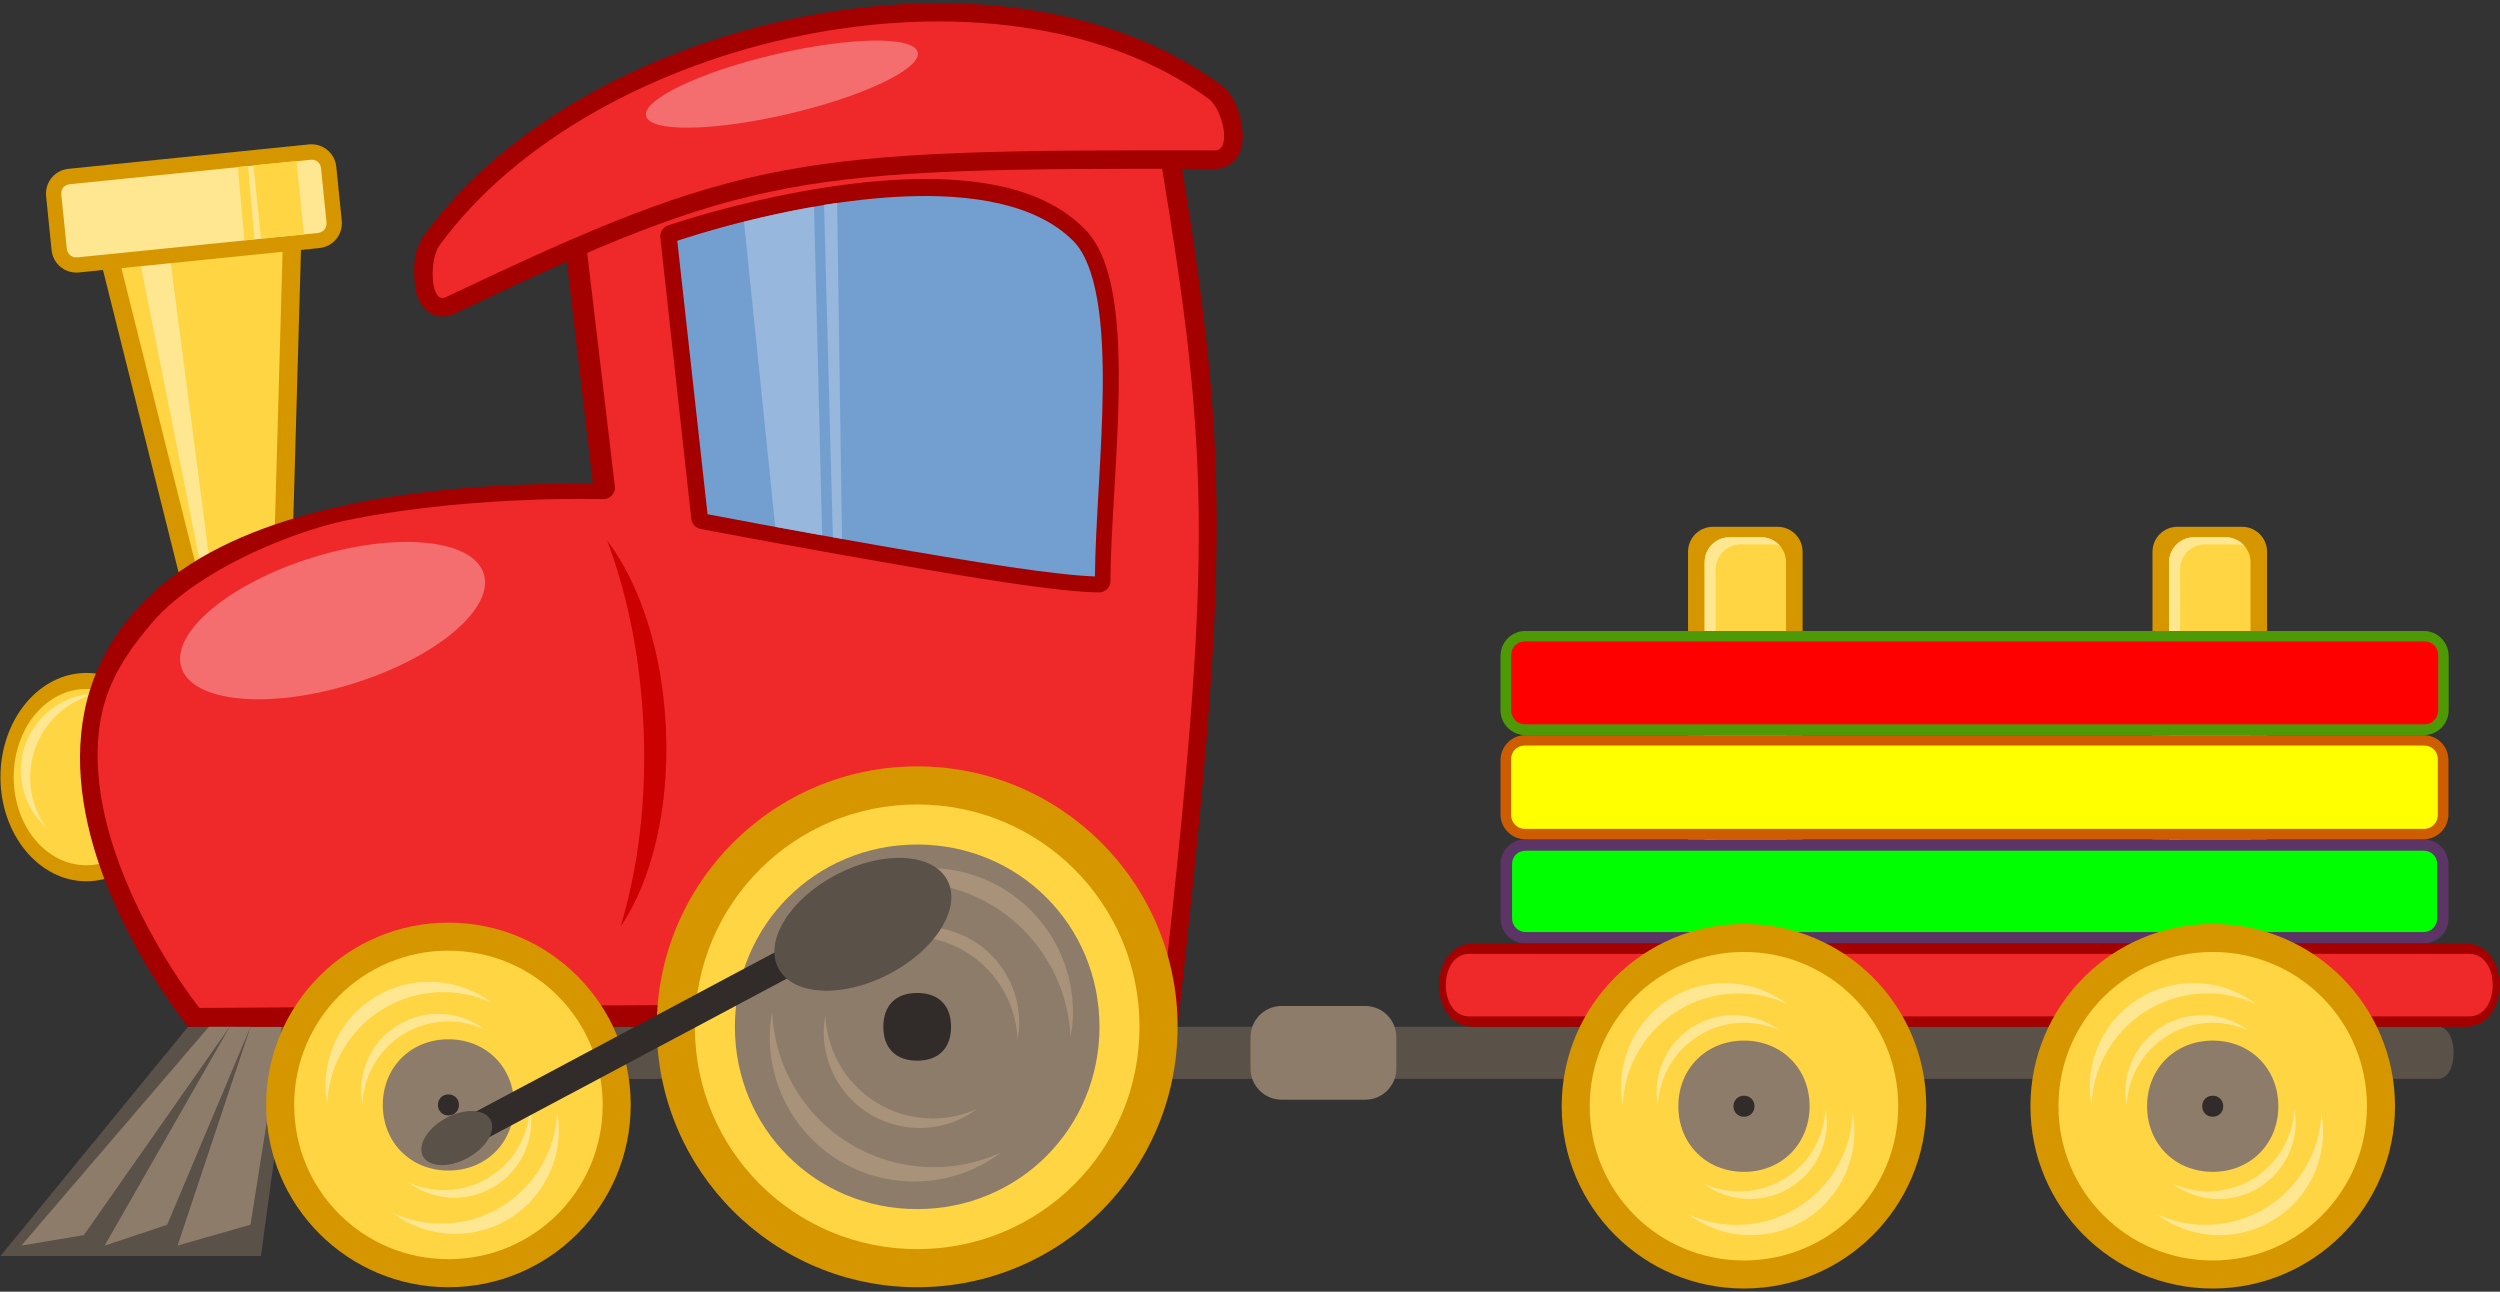 <?xml version="1.0"?><svg width="240" height="124" xmlns="http://www.w3.org/2000/svg">
 <rect width="100%" height="100%" fill="#333333" stroke="none"/>
 <title>Loco Train</title>

 <g>
  <title>Layer 1</title>
  <g externalResourcesRequired="false" id="layer1">
   <g externalResourcesRequired="false" id="g2980">
    <path fill="#d69600" fill-rule="nonzero" d="m164.449,50.573l6.202,0c1.329,0 2.399,1.07 2.399,2.399l0,40.202c0,1.329 -1.07,2.399 -2.399,2.399l-6.202,0c-1.329,0 -2.399,-1.07 -2.399,-2.399l0,-40.202c0,-1.329 1.07,-2.399 2.399,-2.399z" id="rect6969"/>
    <path fill="#ffd543" fill-rule="nonzero" d="m166.038,51.573l3.024,0c1.329,0 2.399,1.07 2.399,2.399l0,38.202c0,1.329 -1.07,2.399 -2.399,2.399l-3.024,0c-1.329,0 -2.399,-1.07 -2.399,-2.399l0,-38.202c0,-1.329 1.07,-2.399 2.399,-2.399z" id="rect6969-1"/>
    <path fill="#ffe791" fill-rule="nonzero" d="m166.05,51.573c-1.329,0 -2.406,1.077 -2.406,2.406l0,38.187c0,1.08 0.71,1.978 1.688,2.281c-0.374,-0.423 -0.625,-0.982 -0.625,-1.594l0,-38.187c0,-1.329 1.077,-2.406 2.406,-2.406l3.031,0c0.254,0 0.489,0.052 0.719,0.125c-0.439,-0.499 -1.093,-0.812 -1.812,-0.812l-3,0z" id="rect6969-1-4-0"/>
    <path fill="#d69600" fill-rule="nonzero" d="m209.038,50.573l6.202,0c1.329,0 2.399,1.07 2.399,2.399l0,40.202c0,1.329 -1.07,2.399 -2.399,2.399l-6.202,0c-1.329,0 -2.399,-1.07 -2.399,-2.399l0,-40.202c0,-1.329 1.07,-2.399 2.399,-2.399z" id="rect6969-4"/>
    <path fill="#ffd543" fill-rule="nonzero" d="m210.627,51.573l3.024,0c1.329,0 2.399,1.07 2.399,2.399l0,38.202c0,1.329 -1.07,2.399 -2.399,2.399l-3.024,0c-1.329,0 -2.399,-1.07 -2.399,-2.399l0,-38.202c0,-1.329 1.07,-2.399 2.399,-2.399z" id="rect6969-1-9"/>
    <path fill="#ffe791" fill-rule="nonzero" d="m210.634,51.573c-1.329,0 -2.406,1.077 -2.406,2.406l0,38.187c0,1.08 0.71,1.978 1.688,2.281c-0.374,-0.423 -0.625,-0.982 -0.625,-1.594l0,-38.187c0,-1.329 1.077,-2.406 2.406,-2.406l3.031,0c0.254,0 0.489,0.052 0.719,0.125c-0.439,-0.499 -1.093,-0.812 -1.812,-0.812l-3,0z" id="rect6969-1-4-0-7"/>
    <path fill="#5c3566" fill-rule="nonzero" d="m146.449,80.573l86.202,0c1.329,0 2.399,1.07 2.399,2.399l0,5.202c0,1.329 -1.07,2.399 -2.399,2.399l-86.202,0c-1.329,0 -2.399,-1.07 -2.399,-2.399l0,-5.202c0,-1.329 1.07,-2.399 2.399,-2.399z" id="rect6562-63"/>
    <path fill="#00ff00" fill-rule="nonzero" d="m146.47,81.667c-0.749,0 -1.312,0.55 -1.312,1.281l0,5.219c0,0.732 0.581,1.312 1.312,1.312l86.188,0c0.732,0 1.312,-0.581 1.312,-1.312l0,-5.219c0,-0.732 -0.564,-1.281 -1.312,-1.281l-86.188,0z" id="path7072"/>
    <path fill="#ce5c00" fill-rule="nonzero" d="m146.449,70.573l86.202,0c1.329,0 2.399,1.07 2.399,2.399l0,5.202c0,1.329 -1.07,2.399 -2.399,2.399l-86.202,0c-1.329,0 -2.399,-1.07 -2.399,-2.399l0,-5.202c0,-1.329 1.07,-2.399 2.399,-2.399z" id="rect6562-63-2"/>
    <path fill="#ffff00" fill-rule="nonzero" d="m146.382,71.573c-0.75,0 -1.315,0.563 -1.315,1.312l0,5.343c0,0.749 0.582,1.344 1.315,1.344l86.332,0c0.733,0 1.315,-0.595 1.315,-1.344l0,-5.343c0,-0.749 -0.565,-1.312 -1.315,-1.312l-86.332,0z" id="path7072-9"/>
    <path fill="#4e9a06" fill-rule="nonzero" d="m146.449,60.573l86.223,0c1.329,0 2.399,1.07 2.399,2.399l0,5.202c0,1.329 -1.07,2.399 -2.399,2.399l-86.223,0c-1.329,0 -2.399,-1.07 -2.399,-2.399l0,-5.202c0,-1.329 1.07,-2.399 2.399,-2.399z" id="rect6562-63-5"/>
    <path fill="#ff0000" fill-rule="nonzero" d="m146.388,61.573c-0.75,0 -1.315,0.56 -1.315,1.306l0,5.318c0,0.745 0.582,1.338 1.315,1.338l86.368,0c0.733,0 1.315,-0.592 1.315,-1.338l0,-5.318c0,-0.745 -0.565,-1.306 -1.315,-1.306l-86.368,0z" id="path7072-98"/>
    <path fill="#5a5148" fill-rule="nonzero" d="m129.05,98.573l105,0c2,0 2,5 0,5c0,0 -105,0 -105,0l0,-5z" id="rect3649-4"/>
    <path fill="#d69600" fill-rule="nonzero" d="m8.05,18.573l21,0l-1,35l-10,5l-10,-40z" id="rect4566"/>
    <path fill="#ffd543" fill-rule="nonzero" d="m10.3,20.336l8.937,35.688l7.094,-3.531l0.906,-32.156l-16.937,0z" id="path4619"/>
    <path fill="#5a5148" fill-rule="nonzero" d="m18.05,98.573l105,0l0,5l-105,0l0,-5z" id="rect3649"/>
    <path fill="#5a5148" fill-rule="nonzero" d="m18.05,98.573l10,0l-3,22l-25,0l18,-22z" id="rect3536"/>
    <path fill="#8d7c6a" fill-rule="nonzero" d="m27.05,98.573l-3,19l-7,2l7,-21l3,0z" id="rect3536-2-2-1-6-8"/>
    <g id="g3532" transform="matrix(0.869 0 0 1.671 16.542 -449.689)">
     <path fill="#d69600" fill-rule="nonzero" d="m0,313.759c0,3.305 -4.25,5.985 -9.492,5.985c-5.243,0 -9.492,-2.679 -9.492,-5.985c0,-3.305 4.25,-5.985 9.492,-5.985c5.243,0 9.492,2.679 9.492,5.985z" id="path3167-4-2"/>
     <path fill="#ffd543" fill-rule="nonzero" d="m-9.492,308.694c-4.454,0 -8.033,2.257 -8.033,5.065c0,2.808 3.579,5.065 8.033,5.065c4.454,0 8.033,-2.257 8.033,-5.065c0,-2.808 -3.579,-5.065 -8.033,-5.065z" id="path3260-7"/>
    </g>
    <path fill="#ffe791" fill-rule="nonzero" d="m2.144,75.431c-0.807,-4.021 1.777,-7.904 5.798,-8.712c0.428,-0.086 0.858,-0.118 1.28,-0.13c-4.308,1.059 -7.041,5.298 -6.159,9.691c0.241,1.201 0.74,2.273 1.408,3.205c-1.148,-1.028 -1.998,-2.42 -2.327,-4.055z" id="path3260-1-4-6"/>
    <path fill="#a40000" fill-rule="nonzero" d="m53.05,13.573c0,0 46.279,-14.551 60,0c5,30 5,40 0,85c-10,0 -50,0 -50,0l-10,-85z" id="rect3112"/>
    <path fill="#ffe791" fill-rule="nonzero" d="m13.409,24.98l2.91,-0.277l3.741,28.68l-0.831,0.762l-5.819,-29.164z" id="rect4811"/>
    <path fill="#a40000" fill-rule="nonzero" d="m13.05,58.573c1.945,-2.213 4.385,-4.046 7.177,-5.558c2.558,-1.385 5.412,-2.502 8.454,-3.393c2.836,-0.831 5.836,-1.467 8.91,-1.944c2.98,-0.462 6.03,-0.775 9.071,-0.972c3.078,-0.199 6.145,-0.279 9.12,-0.274c3.18,0.005 6.254,0.107 9.12,0.264c3.376,0.185 6.464,0.446 9.097,0.715c5.523,0.564 9.05,1.162 9.05,1.162c0,0 0,4.122 0,10c0,2.984 0,6.421 0,10.001c0,3.293 0,6.707 0,10c0,3.579 0,7.015 0,9.999c0,5.878 0,10 0,10c0,0 -3.678,0 -9.285,0c-2.711,0 -5.872,0 -9.286,0c-2.949,0 -6.086,0 -9.285,0c-3.077,0 -6.21,0 -9.286,0c-3.199,0 -6.337,0 -9.286,0c-3.414,0 -6.575,0 -9.285,0c-5.607,0 -9.286,0 -9.286,0c0,0 -2.351,-2.879 -4.814,-7.311c-1.278,-2.301 -2.587,-5.02 -3.613,-7.972c-0.937,-2.698 -1.638,-5.591 -1.864,-8.538c-0.221,-2.88 0.013,-5.81 0.923,-8.66c0.833,-2.607 2.232,-5.147 4.369,-7.519c0,0 0,0 0,0" id="rect3118"/>
    <path fill="#ef292a" fill-rule="nonzero" d="m90.7,10.281c-2.97,0.033 -5.991,0.241 -8.952,0.56c-3.064,0.331 -6.064,0.782 -8.879,1.283c-3.233,0.576 -6.222,1.219 -8.782,1.824c-4.825,1.14 -8.126,2.144 -8.666,2.309c0,0 0.385,3.247 0.903,7.621c0.276,2.327 0.589,4.974 0.903,7.62c0.314,2.647 0.627,5.294 0.903,7.621c0.518,4.375 0.903,7.622 0.903,7.622c0.063,0.601 -0.486,1.191 -1.093,1.177c-2.669,-0.056 -5.612,-0.013 -8.63,0.136c-2.856,0.141 -5.779,0.376 -8.601,0.711c-3.019,0.358 -5.924,0.83 -8.507,1.422c-2.165,0.563 -4.364,1.319 -6.467,2.215c-2.169,0.923 -4.235,1.995 -6.059,3.155c-2.152,1.369 -3.965,2.862 -5.205,4.38c-1.616,1.893 -2.771,3.596 -3.568,5.279c-0.941,1.987 -1.385,3.946 -1.502,6.16c-0.109,2.05 0.092,4.139 0.505,6.195c0.411,2.045 1.033,4.058 1.772,5.969c0.993,2.567 2.16,4.899 3.275,6.867c2.046,3.612 3.912,5.996 4.194,6.354c0,0 3.694,-0.023 8.961,-0.055c2.674,-0.016 5.754,-0.036 8.962,-0.055c2.951,-0.018 6.01,-0.037 8.961,-0.055c3.207,-0.02 6.286,-0.039 8.96,-0.055c5.267,-0.033 8.961,-0.055 8.961,-0.055c0,0 4.858,0 9.715,0c4.858,0 9.715,0 9.715,0c0,0 4.219,0 9.392,0c3.022,0 6.369,0 9.391,0c5.173,0 9.392,0 9.392,0c0.351,-3.15 0.675,-6.12 0.974,-8.931c0.337,-3.172 0.64,-6.141 0.91,-8.938c0.308,-3.192 0.573,-6.159 0.794,-8.947c0.254,-3.201 0.451,-6.167 0.591,-8.964c0.159,-3.176 0.244,-6.136 0.255,-8.979c0.012,-3.089 -0.063,-6.039 -0.225,-8.979c-0.163,-2.951 -0.414,-5.891 -0.752,-8.95c-0.314,-2.833 -0.703,-5.768 -1.167,-8.907c-0.411,-2.774 -0.88,-5.708 -1.409,-8.872c-1.618,-1.635 -3.758,-2.87 -6.266,-3.767c-2.156,-0.771 -4.585,-1.292 -7.19,-1.605c-2.339,-0.28 -4.819,-0.392 -7.371,-0.364c0,0 -0,0 -0,0c0,0 0,0 0,0" id="path3382"/>
    <path fill="#a40000" fill-rule="nonzero" id="path3419" d="m86.55,17.242c-11.115,0.499 -22.438,4.406 -22.438,4.406a1.109,1.109 0 0 0 -0.719,1.188l2.969,26.969a1.109,1.109 0 0 0 0.875,0.969c0,0 7.907,1.506 16.625,3.031c4.359,0.763 8.924,1.551 12.812,2.125c3.888,0.574 7.052,0.938 8.844,0.938a1.109,1.109 0 0 0 1.094,-1.094c0,-4.897 0.71,-11.944 0.781,-18.406c0.036,-3.231 -0.069,-6.304 -0.531,-8.969c-0.462,-2.665 -1.259,-4.946 -2.781,-6.469c-4.133,-4.133 -10.864,-4.987 -17.531,-4.688z"/>
    <path fill="#a40000" fill-rule="nonzero" id="path3165" d="m76.712,1.681c-14.437,2.91 -28.203,10.223 -35.948,20.844c-1.036,1.42 -1.079,2.939 -0.968,4.432c0.056,0.747 0.137,1.453 0.619,2.222c0.241,0.385 0.641,0.846 1.265,1.073c0.624,0.227 1.374,0.135 1.876,-0.104c28.506,-13.553 32.772,-14.03 73.065,-13.937c0.559,0.001 1.211,-0.204 1.66,-0.581c0.449,-0.377 0.684,-0.845 0.821,-1.266c0.273,-0.841 0.217,-1.603 0.091,-2.341c-0.254,-1.476 -0.688,-2.912 -2.123,-3.958c-10.688,-7.793 -25.921,-9.294 -40.359,-6.384l-0,0z"/>
    <path fill="#d69600" fill-rule="nonzero" d="m113.05,98.573c0,13.807 -11.193,25 -25,25c-13.807,0 -25,-11.193 -25,-25c0,-13.807 11.193,-25 25,-25c13.807,0 25,11.193 25,25z" id="path3167"/>
    <path fill="#d69600" fill-rule="nonzero" d="m60.55,106.073c0,9.665 -7.835,17.5 -17.5,17.5c-9.665,0 -17.5,-7.835 -17.5,-17.5c0,-9.665 7.835,-17.5 17.5,-17.5c9.665,0 17.5,7.835 17.5,17.5z" id="path3167-4"/>
    <path fill="#ffd543" fill-rule="nonzero" d="m88.05,77.229c-11.826,0 -21.344,9.518 -21.344,21.344c0,11.826 9.518,21.344 21.344,21.344c11.826,0 21.344,-9.518 21.344,-21.344c0,-11.826 -9.518,-21.344 -21.344,-21.344z" id="path3236"/>
    <path fill="#ffd543" fill-rule="nonzero" d="m43.05,91.263c-8.211,0 -14.809,6.599 -14.809,14.809c0,8.211 6.599,14.809 14.809,14.809c8.211,0 14.809,-6.599 14.809,-14.809c0,-8.211 -6.599,-14.809 -14.809,-14.809z" id="path3260"/>
    <path fill="#739fd0" fill-rule="nonzero" id="path3423" d="m86.675,18.867c-10.299,0.462 -20.705,3.926 -21.656,4.25l2.906,26.25c0.317,0.061 7.728,1.478 16.25,2.969c4.351,0.761 8.885,1.523 12.75,2.094c3.619,0.534 6.547,0.862 8.188,0.906c0.038,-5.005 0.682,-11.735 0.75,-17.906c0.035,-3.177 -0.097,-6.184 -0.531,-8.688c-0.434,-2.503 -1.175,-4.487 -2.312,-5.625c-3.593,-3.593 -9.87,-4.54 -16.344,-4.25z"/>
    <path fill="#8d7c6a" fill-rule="nonzero" d="m88.05,81.073c-9.755,0 -17.5,7.745 -17.5,17.5c0,9.754 7.745,17.5 17.5,17.5c9.755,0 17.5,-7.746 17.5,-17.5c0,-9.755 -7.745,-17.5 -17.5,-17.5z" id="path3236-8"/>
    <path fill="#a8927a" fill-rule="nonzero" d="m89.124,83.329c7.696,0 13.883,6.188 13.883,13.884c0,0.819 -0.1,1.623 -0.234,2.402c-0.356,-8.316 -7.145,-14.908 -15.553,-14.908c-2.299,0 -4.455,0.521 -6.414,1.406c2.315,-1.731 5.189,-2.783 8.318,-2.783z" id="path3260-1-3-8-1"/>
    <path fill="#8d7c6a" fill-rule="nonzero" d="m43.05,99.773c-3.613,0 -6.3,2.687 -6.3,6.3c0,3.613 2.687,6.3 6.3,6.3c3.613,0 6.3,-2.687 6.3,-6.3c0,-3.613 -2.687,-6.3 -6.3,-6.3z" id="path3260-2"/>
    <path fill="#ffe791" fill-rule="nonzero" d="m43.606,114.98c4.102,0 7.4,-3.298 7.4,-7.4c0,-0.436 -0.053,-0.865 -0.125,-1.28c-0.19,4.432 -3.808,7.946 -8.29,7.946c-1.225,0 -2.374,-0.278 -3.419,-0.75c1.234,0.923 2.766,1.483 4.434,1.483z" id="path3260-1-4-2"/>
    <path fill="#312c29" fill-rule="nonzero" d="m45.133,107.004l38.278,-20.392l1.493,2.345l-38.278,20.392l-1.493,-2.345z" id="rect3354"/>
    <path fill="#a8927a" fill-rule="nonzero" d="m88.616,88.975c5.115,0 9.227,4.113 9.227,9.228c0,0.544 -0.066,1.079 -0.156,1.596c-0.237,-5.527 -4.749,-9.909 -10.337,-9.909c-1.528,0 -2.961,0.346 -4.263,0.934c1.539,-1.151 3.449,-1.849 5.529,-1.849z" id="path3260-1-3-8-3-9"/>
    <path fill="#5a5148" fill-rule="nonzero" d="m90.956,84.527c1.372,2.65 -1.151,6.681 -5.636,9.003c-4.485,2.322 -9.233,2.056 -10.605,-0.594c-1.372,-2.65 1.151,-6.681 5.636,-9.003c4.485,-2.322 9.233,-2.056 10.605,0.594z" id="path3330"/>
    <path fill="#5a5148" fill-rule="nonzero" d="m47.089,107.501c0.572,1.057 -0.415,2.7 -2.204,3.669c-1.79,0.969 -3.705,0.897 -4.277,-0.161c-0.572,-1.057 0.415,-2.7 2.204,-3.669c1.79,-0.969 3.705,-0.896 4.277,0.161z" id="path3330-4"/>
    <path fill="#ef292a" fill-rule="nonzero" d="m42.183,23.567c14.763,-20.245 53.589,-28.857 73.833,-14.094c1.347,0.982 2.275,4.967 0.609,4.963c-40.311,-0.093 -45.274,0.516 -73.833,14.094c-1.505,0.716 -1.591,-3.616 -0.609,-4.963z" id="rect3115"/>
    <path fill="#8d7c6a" fill-rule="nonzero" d="m20.05,98.573l2,0l-14,20l-6,1l18,-21z" id="rect3536-2"/>
    <path fill="#8d7c6a" fill-rule="nonzero" d="m22.05,98.572l2,0.01l-8,18.994l-6,2l12,-21l0,-0l0,-0.003z" id="rect3536-2-2-1-6"/>
    <path fill="#8d7c6a" fill-rule="nonzero" d="m123.05,96.573l8,0c1.662,0 3,1.338 3,3l0,3c0,1.662 -1.338,3 -3,3l-8,0c-1.662,0 -3,-1.338 -3,-3l0,-3c0,-1.662 1.338,-3 3,-3z" id="rect3651"/>
    <path fill="#97b8dc" fill-rule="nonzero" d="m78.144,19.854c-2.475,0.431 -4.754,0.944 -6.719,1.438l3,29.281c1.291,0.238 2.957,0.534 4.5,0.812l-0.781,-31.531z" id="rect3699"/>
    <path fill="#97b8dc" fill-rule="nonzero" d="m80.362,19.479c-0.422,0.061 -0.836,0.121 -1.25,0.188l0.844,31.906c0.309,0.055 0.56,0.1 0.875,0.156l-0.469,-32.25z" id="rect3699-1"/>
    <path fill="#d69600" fill-rule="nonzero" d="m6.571,16.206l23.084,-2.341c1.322,-0.134 2.495,0.822 2.629,2.145l0.525,5.175c0.134,1.322 -0.822,2.495 -2.145,2.629l-23.084,2.341c-1.322,0.134 -2.495,-0.823 -2.629,-2.145l-0.525,-5.175c-0.134,-1.322 0.823,-2.495 2.145,-2.629z" id="rect4571"/>
    <path fill="#ffe791" fill-rule="nonzero" d="m6.726,17.68c-0.558,0.057 -0.896,0.461 -0.841,0.996l0.526,5.192c0.054,0.536 0.492,0.892 1.027,0.838l23.069,-2.339c0.536,-0.054 0.892,-0.492 0.838,-1.027l-0.526,-5.192c-0.054,-0.536 -0.466,-0.864 -1.024,-0.807l-23.069,2.339z" id="path4595"/>
    <path fill="#f46e6f" fill-rule="nonzero" d="m46.445,55.091c1.037,3.354 -4.621,8.083 -12.639,10.562c-8.018,2.479 -15.358,1.77 -16.395,-1.584c-1.037,-3.354 4.621,-8.083 12.639,-10.562c8.018,-2.479 15.358,-1.77 16.395,1.584z" id="path4621"/>
    <path fill="#f46e6f" fill-rule="nonzero" id="path4621-9" d="m62.16,11.406c-1.093,-1.396 3.796,-4.019 10.921,-5.858c7.125,-1.839 13.787,-2.199 14.881,-0.803c1.093,1.396 -3.796,4.019 -10.921,5.858c-7.125,1.839 -13.787,2.199 -14.881,0.803z"/>
    <path fill="#312c29" fill-rule="nonzero" d="m88.05,95.323c-2.053,0 -3.25,1.197 -3.25,3.25c0,2.053 1.197,3.25 3.25,3.25c2.053,0 3.25,-1.197 3.25,-3.25c0,-2.053 -1.197,-3.25 -3.25,-3.25z" id="path3236-8-4"/>
    <path fill="#312c29" fill-rule="nonzero" d="m43.05,105.063c-0.579,0 -1.01,0.431 -1.01,1.01c0,0.579 0.431,1.01 1.01,1.01c0.579,0 1.01,-0.431 1.01,-1.01c0,-0.579 -0.431,-1.01 -1.01,-1.01z" id="path3260-2-1"/>
    <path fill="#ffd543" fill-rule="nonzero" d="m25.053,22.898l4.125,-0.406l-0.719,-7.031l-4.125,0.406l0.719,7.031z" id="rect4735"/>
    <path fill="#ffd543" fill-rule="nonzero" d="m23.459,23.054l0.969,-0.094l-0.625,-7.031l-0.969,0.094l0.625,7.031z" id="rect4735-2"/>
    <path fill="#ffe791" fill-rule="nonzero" d="m41.219,94.252c-5.528,0 -9.973,4.445 -9.973,9.973c0,0.588 0.072,1.166 0.168,1.725c0.256,-5.974 5.133,-10.709 11.172,-10.709c1.651,0 3.2,0.375 4.608,1.01c-1.663,-1.244 -3.727,-1.999 -5.975,-1.999z" id="path3260-1"/>
    <path fill="#ffe791" fill-rule="nonzero" d="m43.678,118.448c5.528,0 9.973,-4.445 9.973,-9.973c0,-0.588 -0.072,-1.166 -0.168,-1.725c-0.256,5.974 -5.133,10.709 -11.172,10.709c-1.651,0 -3.2,-0.375 -4.608,-1.01c1.663,1.244 3.727,1.999 5.975,1.999z" id="path3260-1-3"/>
    <path fill="#a8927a" fill-rule="nonzero" d="m87.778,113.425c-7.696,0 -13.883,-6.188 -13.883,-13.883c0,-0.819 0.1,-1.623 0.234,-2.402c0.356,8.316 7.145,14.909 15.553,14.909c2.299,0 4.455,-0.521 6.414,-1.406c-2.315,1.731 -5.189,2.782 -8.318,2.782z" id="path3260-1-3-8"/>
    <path fill="#ffe791" fill-rule="nonzero" d="m42.066,97.327c-4.102,0 -7.4,3.298 -7.4,7.4c0,0.436 0.053,0.865 0.125,1.28c0.19,-4.432 3.808,-7.946 8.29,-7.946c1.225,0 2.374,0.278 3.419,0.75c-1.234,-0.923 -2.766,-1.483 -4.434,-1.483z" id="path3260-1-4"/>
    <path fill="#a8927a" fill-rule="nonzero" d="m88.305,108.286c-5.115,0 -9.227,-4.113 -9.227,-9.227c0,-0.544 0.066,-1.079 0.156,-1.596c0.237,5.527 4.749,9.909 10.337,9.909c1.528,0 2.961,-0.346 4.263,-0.934c-1.539,1.151 -3.449,1.849 -5.529,1.849z" id="path3260-1-3-8-3"/>
    <path fill="#cc0001" fill-rule="nonzero" d="m58.288,51.894c1.946,5.161 3.189,11.262 3.487,17.839c0.319,7.053 -0.509,13.664 -2.205,19.225c2.975,-4.33 4.709,-11.282 4.358,-19.06c-0.336,-7.421 -2.527,-13.908 -5.639,-18.003z" id="path5092"/>
    <path fill="#a40000" fill-rule="nonzero" d="m141.449,90.573l95.202,0c4.399,0 4.399,8 0,8l-95.202,0c-4.399,0 -4.399,-8 0,-8z" id="rect6562"/>
    <path fill="#ef292a" fill-rule="nonzero" d="m141.05,91.573c-3,0 -3,6 0,6c9,0 88,0 96,0c3,0 3,-6 0,-6c-8,0 -87,0 -96,0z" id="path7329"/>
    <path fill="#d69600" fill-rule="nonzero" d="m184.921,106.197c0,9.665 -7.835,17.5 -17.5,17.5c-9.665,0 -17.5,-7.835 -17.5,-17.5c0,-9.665 7.835,-17.5 17.5,-17.5c9.665,0 17.5,7.835 17.5,17.5z" id="path3167-4-0"/>
    <path fill="#ffd543" fill-rule="nonzero" d="m167.421,91.388c-8.211,0 -14.809,6.599 -14.809,14.809c0,8.211 6.599,14.809 14.809,14.809c8.211,0 14.809,-6.599 14.809,-14.809c0,-8.211 -6.599,-14.809 -14.809,-14.809z" id="path3260-28"/>
    <path fill="#8d7c6a" fill-rule="nonzero" d="m167.421,99.897c-3.613,0 -6.3,2.687 -6.3,6.3c0,3.613 2.687,6.3 6.3,6.3c3.613,0 6.3,-2.687 6.3,-6.3c0,-3.613 -2.687,-6.3 -6.3,-6.3z" id="path3260-2-6"/>
    <path fill="#ffe791" fill-rule="nonzero" d="m167.978,115.104c4.102,0 7.4,-3.298 7.4,-7.4c0,-0.436 -0.053,-0.865 -0.125,-1.28c-0.19,4.432 -3.808,7.946 -8.29,7.946c-1.225,0 -2.374,-0.278 -3.419,-0.749c1.234,0.923 2.766,1.483 4.434,1.483z" id="path3260-1-4-2-0"/>
    <path fill="#312c29" fill-rule="nonzero" d="m167.421,105.188c-0.579,0 -1.01,0.431 -1.01,1.01c0,0.579 0.431,1.01 1.01,1.01c0.579,0 1.01,-0.431 1.01,-1.01c0,-0.579 -0.431,-1.01 -1.01,-1.01z" id="path3260-2-1-8"/>
    <path fill="#ffe791" fill-rule="nonzero" d="m165.591,94.376c-5.528,0 -9.973,4.445 -9.973,9.973c0,0.588 0.072,1.166 0.168,1.725c0.256,-5.974 5.133,-10.709 11.172,-10.709c1.651,0 3.2,0.375 4.608,1.01c-1.663,-1.244 -3.727,-1.999 -5.975,-1.999z" id="path3260-1-6"/>
    <path fill="#ffe791" fill-rule="nonzero" d="m168.05,118.573c5.528,0 9.973,-4.445 9.973,-9.973c0,-0.588 -0.072,-1.166 -0.168,-1.725c-0.256,5.974 -5.133,10.709 -11.172,10.709c-1.651,0 -3.2,-0.375 -4.608,-1.01c1.663,1.244 3.727,1.999 5.975,1.999z" id="path3260-1-3-5"/>
    <path fill="#ffe791" fill-rule="nonzero" d="m166.437,97.451c-4.102,0 -7.4,3.298 -7.4,7.4c0,0.437 0.053,0.865 0.125,1.28c0.19,-4.432 3.808,-7.946 8.29,-7.946c1.225,0 2.374,0.278 3.419,0.749c-1.234,-0.923 -2.766,-1.483 -4.434,-1.483z" id="path3260-1-4-0"/>
    <path fill="#d69600" fill-rule="nonzero" d="m229.921,106.197c0,9.665 -7.835,17.5 -17.5,17.5c-9.665,0 -17.5,-7.835 -17.5,-17.5c0,-9.665 7.835,-17.5 17.5,-17.5c9.665,0 17.5,7.835 17.5,17.5z" id="path3167-4-0-0"/>
    <path fill="#ffd543" fill-rule="nonzero" d="m212.421,91.388c-8.211,0 -14.809,6.599 -14.809,14.809c0,8.211 6.599,14.809 14.809,14.809c8.211,0 14.809,-6.599 14.809,-14.809c0,-8.211 -6.599,-14.809 -14.809,-14.809z" id="path3260-28-0"/>
    <path fill="#8d7c6a" fill-rule="nonzero" d="m212.421,99.897c-3.613,0 -6.3,2.687 -6.3,6.3c0,3.613 2.687,6.3 6.3,6.3c3.613,0 6.3,-2.687 6.3,-6.3c0,-3.613 -2.687,-6.3 -6.3,-6.3z" id="path3260-2-6-6"/>
    <path fill="#ffe791" fill-rule="nonzero" d="m212.978,115.104c4.102,0 7.4,-3.298 7.4,-7.4c0,-0.436 -0.053,-0.865 -0.125,-1.28c-0.19,4.432 -3.808,7.946 -8.29,7.946c-1.225,0 -2.374,-0.278 -3.419,-0.749c1.234,0.923 2.766,1.483 4.434,1.483z" id="path3260-1-4-2-0-1"/>
    <path fill="#312c29" fill-rule="nonzero" d="m212.421,105.188c-0.579,0 -1.01,0.431 -1.01,1.01c0,0.579 0.431,1.01 1.01,1.01c0.579,0 1.01,-0.431 1.01,-1.01c0,-0.579 -0.431,-1.01 -1.01,-1.01z" id="path3260-2-1-8-3"/>
    <path fill="#ffe791" fill-rule="nonzero" d="m210.591,94.376c-5.528,0 -9.973,4.445 -9.973,9.973c0,0.588 0.072,1.166 0.168,1.725c0.256,-5.974 5.133,-10.709 11.172,-10.709c1.651,0 3.2,0.375 4.608,1.01c-1.663,-1.244 -3.727,-1.999 -5.975,-1.999z" id="path3260-1-6-8"/>
    <path fill="#ffe791" fill-rule="nonzero" d="m213.05,118.573c5.528,0 9.973,-4.445 9.973,-9.973c0,-0.588 -0.072,-1.166 -0.168,-1.725c-0.256,5.974 -5.133,10.709 -11.172,10.709c-1.651,0 -3.2,-0.375 -4.608,-1.01c1.663,1.244 3.727,1.999 5.975,1.999z" id="path3260-1-3-5-9"/>
    <path fill="#ffe791" fill-rule="nonzero" d="m211.437,97.451c-4.102,0 -7.4,3.298 -7.4,7.4c0,0.437 0.053,0.865 0.125,1.28c0.19,-4.432 3.808,-7.946 8.29,-7.946c1.225,0 2.374,0.278 3.419,0.749c-1.234,-0.923 -2.766,-1.483 -4.434,-1.483z" id="path3260-1-4-0-3"/>
   </g>
  </g>
 </g>
</svg>
